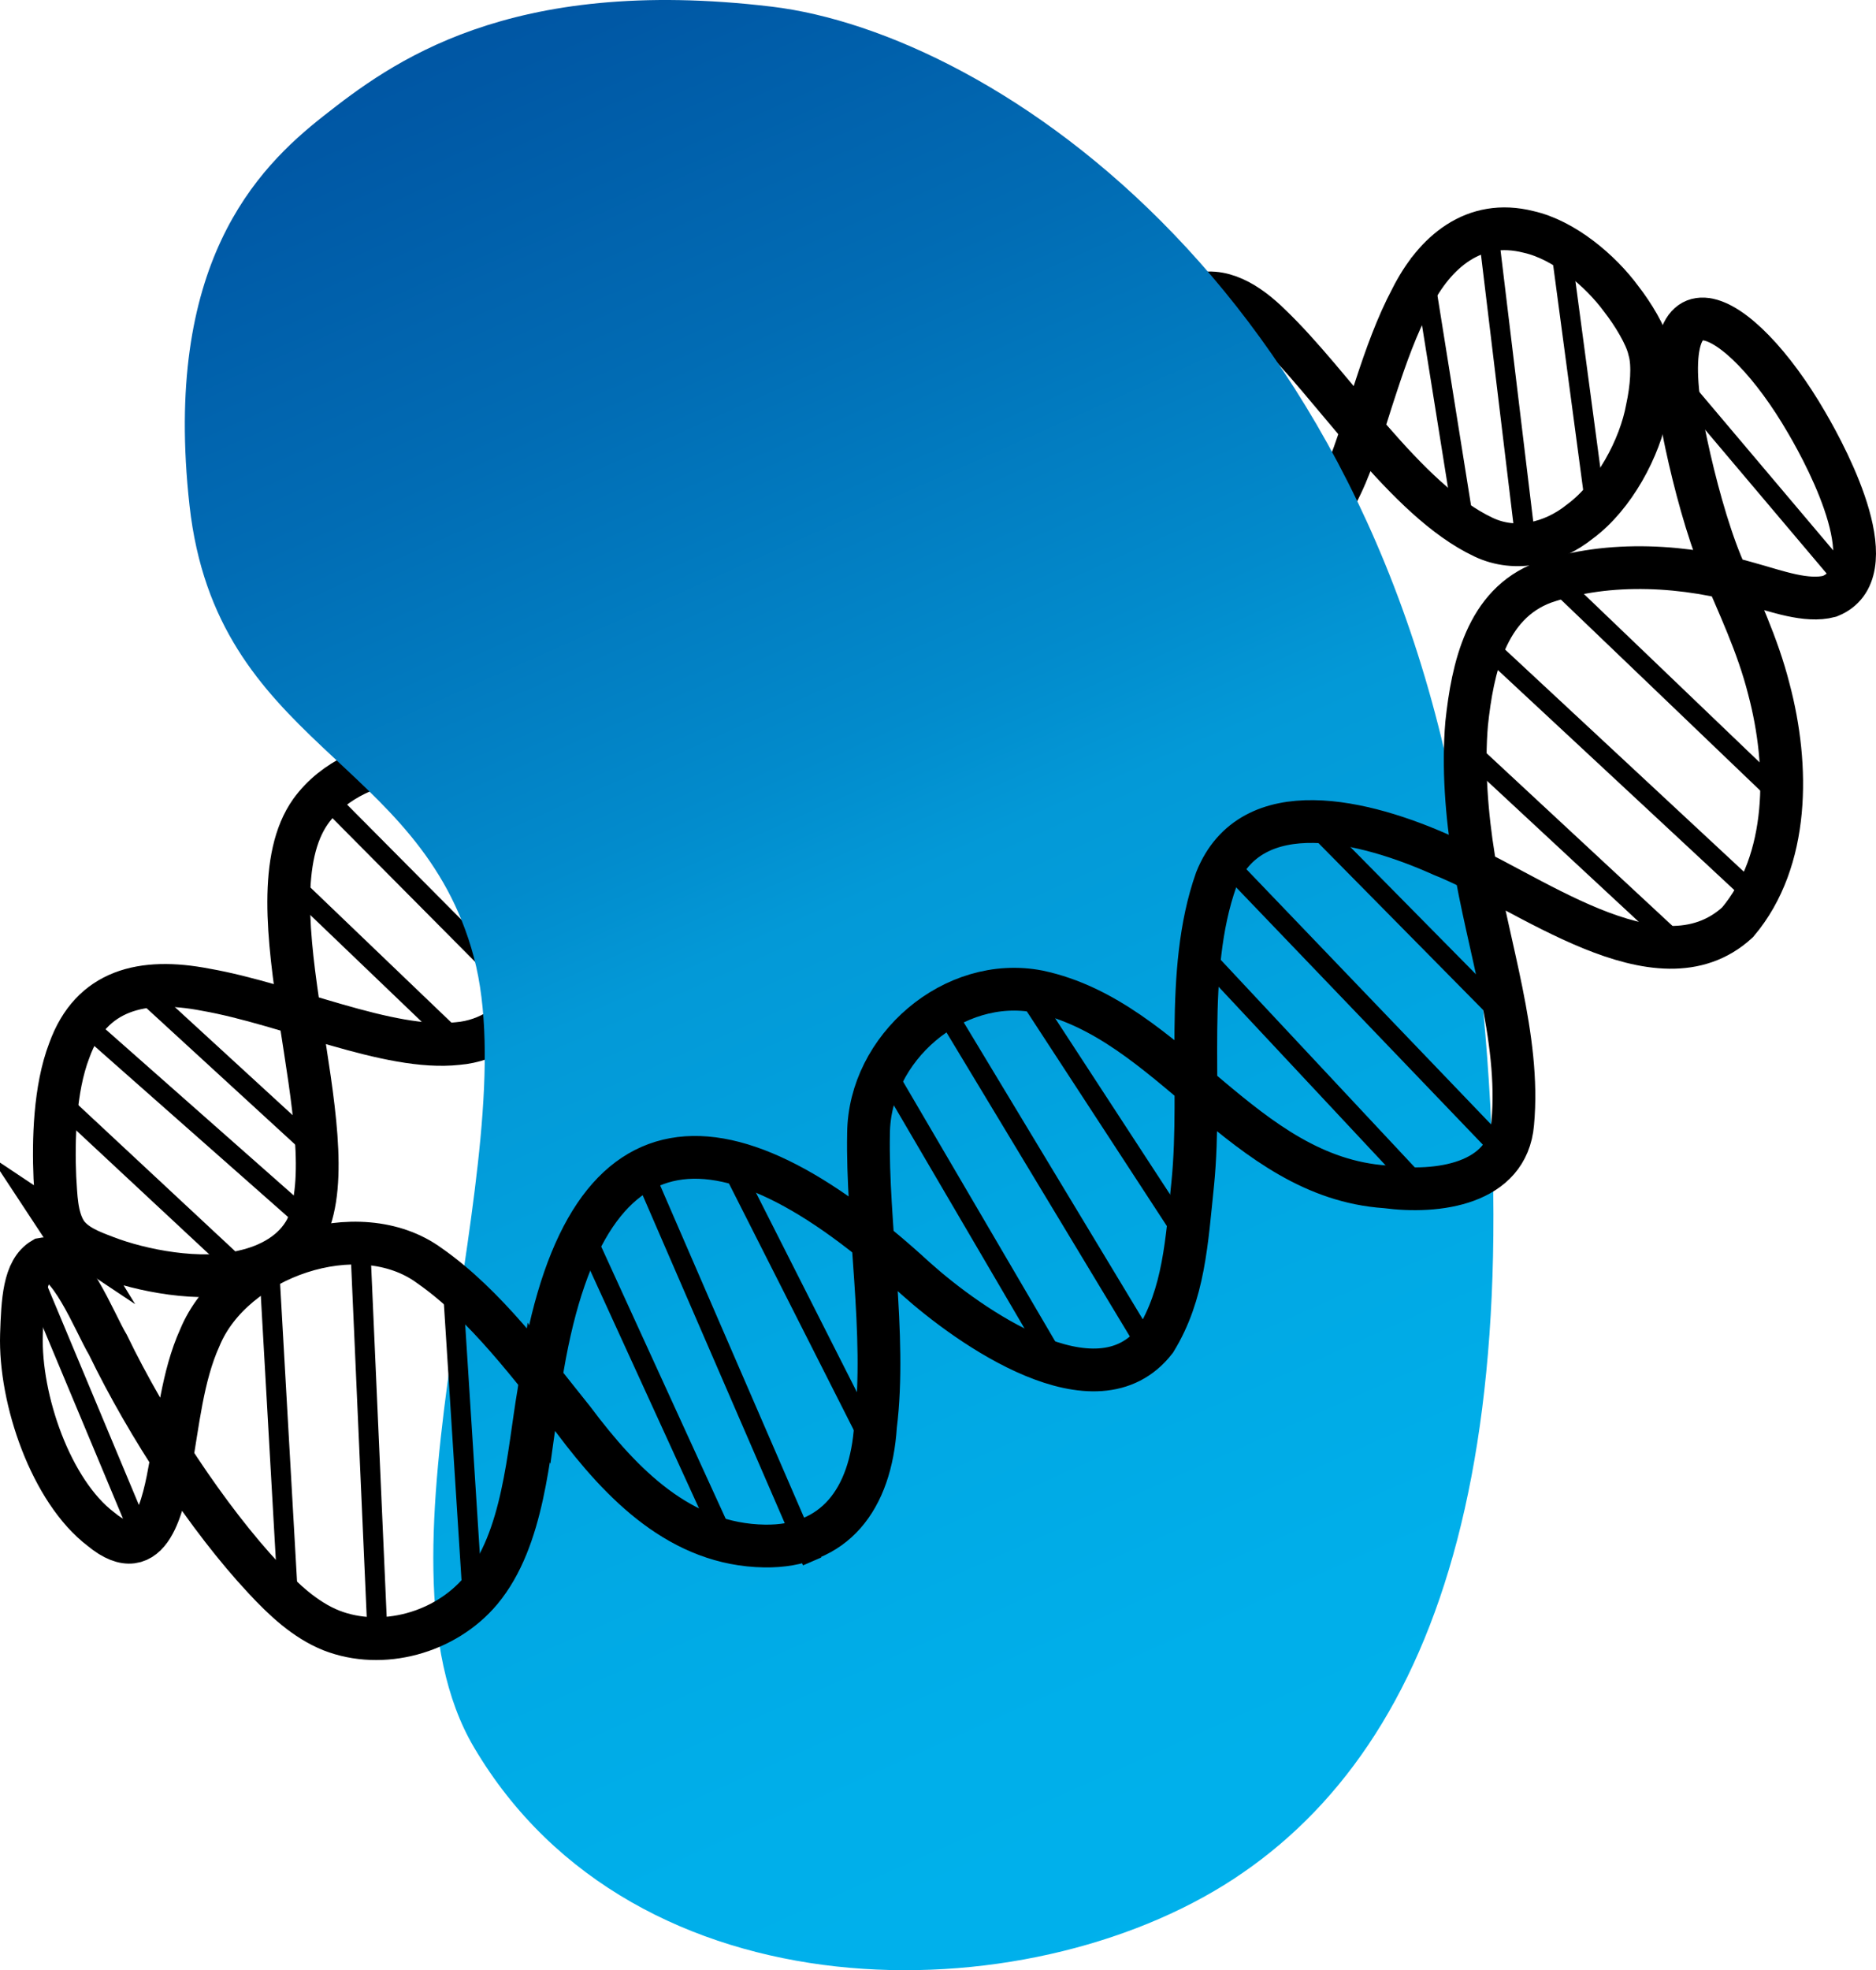 <?xml version="1.0" encoding="UTF-8"?><svg id="_レイヤー_2" xmlns="http://www.w3.org/2000/svg" width="658.273" height="690.996" xmlns:xlink="http://www.w3.org/1999/xlink" viewBox="0 0 658.273 690.996"><defs><style>.cls-1{fill:url(#_名称未設定グラデーション_47);}.cls-2{stroke-width:15px;}.cls-2,.cls-3{fill:none;stroke:#000;stroke-miterlimit:10;}.cls-3{stroke-width:7px;}</style><linearGradient id="_名称未設定グラデーション_47" x1="96.286" y1="-109.407" x2="488.974" y2="770.466" gradientUnits="userSpaceOnUse"><stop offset=".074" stop-color="#0052a0"/><stop offset=".16" stop-color="#0058a5"/><stop offset=".286" stop-color="#016cb4"/><stop offset=".436" stop-color="#028bcc"/><stop offset=".489" stop-color="#0399d7"/><stop offset=".612" stop-color="#01a5e1"/><stop offset=".791" stop-color="#00afea"/><stop offset="1" stop-color="#00b3ed"/></linearGradient></defs><g id="_レイヤー_1-2"><path class="cls-2" d="M578.693,122.669c-1.087-4.966-5.722-12.585-9.824-17.837-7.22-9.826-19.993-20.707-32.546-23.504-19.124-4.829-32.877,7.043-41.066,23.269-5.117,9.64-8.926,20.345-12.353,30.769-7.423,22.28-11.387,41.964-28.517,56.417-24.705,20.998-53.532,4.277-60.289-24.491-4.687-19.424,4.713-55.09,24.376-63.396,9.939-3.949,19.875,2.861,26.97,9.806,22.352,21.161,47.56,61.745,75.128,74.698,11.275,5.339,24.234,2.228,33.867-5.527,11.847-8.74,21.04-25.74,23.559-39.725,1.451-6.636,2.266-15.151.721-20.374l-.027-.105Z"/><path class="cls-2" d="M23.077,432.152c-3.401-5.525-3.384-12.704-3.823-19.169-.541-12.818-.165-30.996,5.072-44.593,7.659-21.287,25.602-25.563,47.751-21.294,29.293,5.125,64.164,21.611,88.469,18.907,11.138-.898,20.419-7.476,26.78-16.709,12.716-18.675,18.312-43.643,16.41-66.089-1.167-9.293-6.032-10.918-16.388-13.973-24.187-7.155-61.947-7.211-78.307,15.281-22.793,31.957,13.59,113.366-1.537,146.393-4.367,8.35-13.034,13.015-22.134,15.028-15.097,3.83-35.955-.326-48.21-5.052-5.187-1.972-10.884-4.063-14.029-8.648l-.056-.084Z"/><line class="cls-3" x1="112.318" y1="277.615" x2="187.025" y2="352.82"/><path class="cls-1" d="M113.453,40.733C136.931,22.284,178.018-8.745,270.757,2.328c78.158,9.332,216.646,101.058,244.591,307.36,26.583,196.249-9.808,301.769-82.591,349.379-72.783,47.61-210.034,49.46-266.478-46.303-39.913-67.716,18.783-206.609,0-277.043s-90.391-73.957-99.783-158.478c-9.391-84.522,23.478-118.059,46.957-136.508Z"/><path class="cls-2" d="M189.036,488.373c13.903-99.955,62.811-103.725,132.362-39.883,18.607,16.629,63.272,48.417,84.019,21.653,10.077-16.419,10.981-34.612,13.118-55.185,3.41-34.259-3.244-74.018,8.199-106.369,12.354-30.927,52.384-20.742,79.288-8.65,29.29,11.544,75.68,49.206,103.67,23.539,18.355-21.688,18.103-54.88,11.025-81.66-3.986-15.799-10.739-29.664-16.766-44.041-4.945-12.052-9.304-28.345-12.222-41.938-14.143-66.226,18.701-48.202,42.15-7.724,8.23,14.018,28.437,52.928,8.108,61.023-8.055,2.136-18.652-1.815-27.382-4.23-22.634-6.699-49.887-8.529-72.847-.624-20.323,7.524-25.063,30.237-27.121,49.441-1.319,15.354.033,32.222,2.491,47.361,4.928,30.747,16.454,63.052,13.675,92.857-1.774,21.532-26.514,24.725-44.546,22.31-50.193-3.355-75.356-58.607-121.827-68.481-29.815-5.824-59.457,19.837-59.666,49.768-.637,31.336,6.398,70.995,2.452,102.547-1.669,25.939-14.452,42.512-38.927,42.141-29.286-.438-50.029-21.5-67.098-44.306-14.78-18.364-30.776-40.252-50.507-54.028-24.94-18.253-68.946-2.876-80.551,25.232-6.131,13.48-7.671,30.163-10.251,44.495-2.445,13.536-6.844,37.285-24.432,22.714-17.593-13.306-28.634-45.648-27.918-68.258.401-11.657.806-22.602,7.53-26.533,8.879-1.806,18.163,22.385,22.808,30.12,13.797,28.54,35.121,60.968,54.847,82.052,6.779,7.295,14.301,14.394,23.506,18.105,17.841,6.983,40.003.943,52.521-13.982,15.095-18.108,16.609-48.018,20.273-69.352l.017-.115Z"/><line class="cls-3" x1="309.143" y1="373.057" x2="371.368" y2="479.274"/><line class="cls-3" x1="330.078" y1="351.942" x2="403.57" y2="473.754"/><line class="cls-3" x1="357.869" y1="344.58" x2="416.749" y2="434.796"/><line class="cls-3" x1="419.959" y1="332.787" x2="499.841" y2="418.188"/><line class="cls-3" x1="428.853" y1="301.047" x2="528.169" y2="404.594"/><line class="cls-3" x1="459.9" y1="287.935" x2="527.583" y2="356.498"/><line class="cls-3" x1="511.896" y1="259.909" x2="592.488" y2="334.748"/><line class="cls-3" x1="519.713" y1="224.766" x2="616.958" y2="315.206"/><line class="cls-3" x1="544.36" y1="202.24" x2="625.48" y2="279.939"/><line class="cls-3" x1="585.149" y1="129.715" x2="651.623" y2="208.355"/><line class="cls-3" x1="498.633" y1="89.789" x2="512.72" y2="177.833"/><line class="cls-3" x1="522.112" y1="80.398" x2="535.416" y2="190.746"/><line class="cls-3" x1="547.555" y1="85.716" x2="560.069" y2="179.462"/><line class="cls-3" x1="100.444" y1="307.986" x2="162.744" y2="367.672"/><line class="cls-3" x1="46.67" y1="344.484" x2="112.199" y2="404.594"/><line class="cls-3" x1="26.666" y1="356.498" x2="111.526" y2="431.398"/><line class="cls-3" x1="18.99" y1="384.442" x2="86.069" y2="446.94"/><line class="cls-3" x1="223.817" y1="406.492" x2="284.981" y2="547.615"/><line class="cls-3" x1="254.399" y1="404.594" x2="307.4" y2="509.28"/><line class="cls-3" x1="204.063" y1="430.528" x2="254.399" y2="540.554"/><line class="cls-3" x1="158.809" y1="450.171" x2="166.025" y2="563.268"/><line class="cls-3" x1="126.242" y1="432.768" x2="132.503" y2="574.42"/><line class="cls-3" x1="94.463" y1="444.6" x2="101.283" y2="564.518"/><line class="cls-3" x1="8.533" y1="440.789" x2="51.112" y2="542.575"/></g></svg>